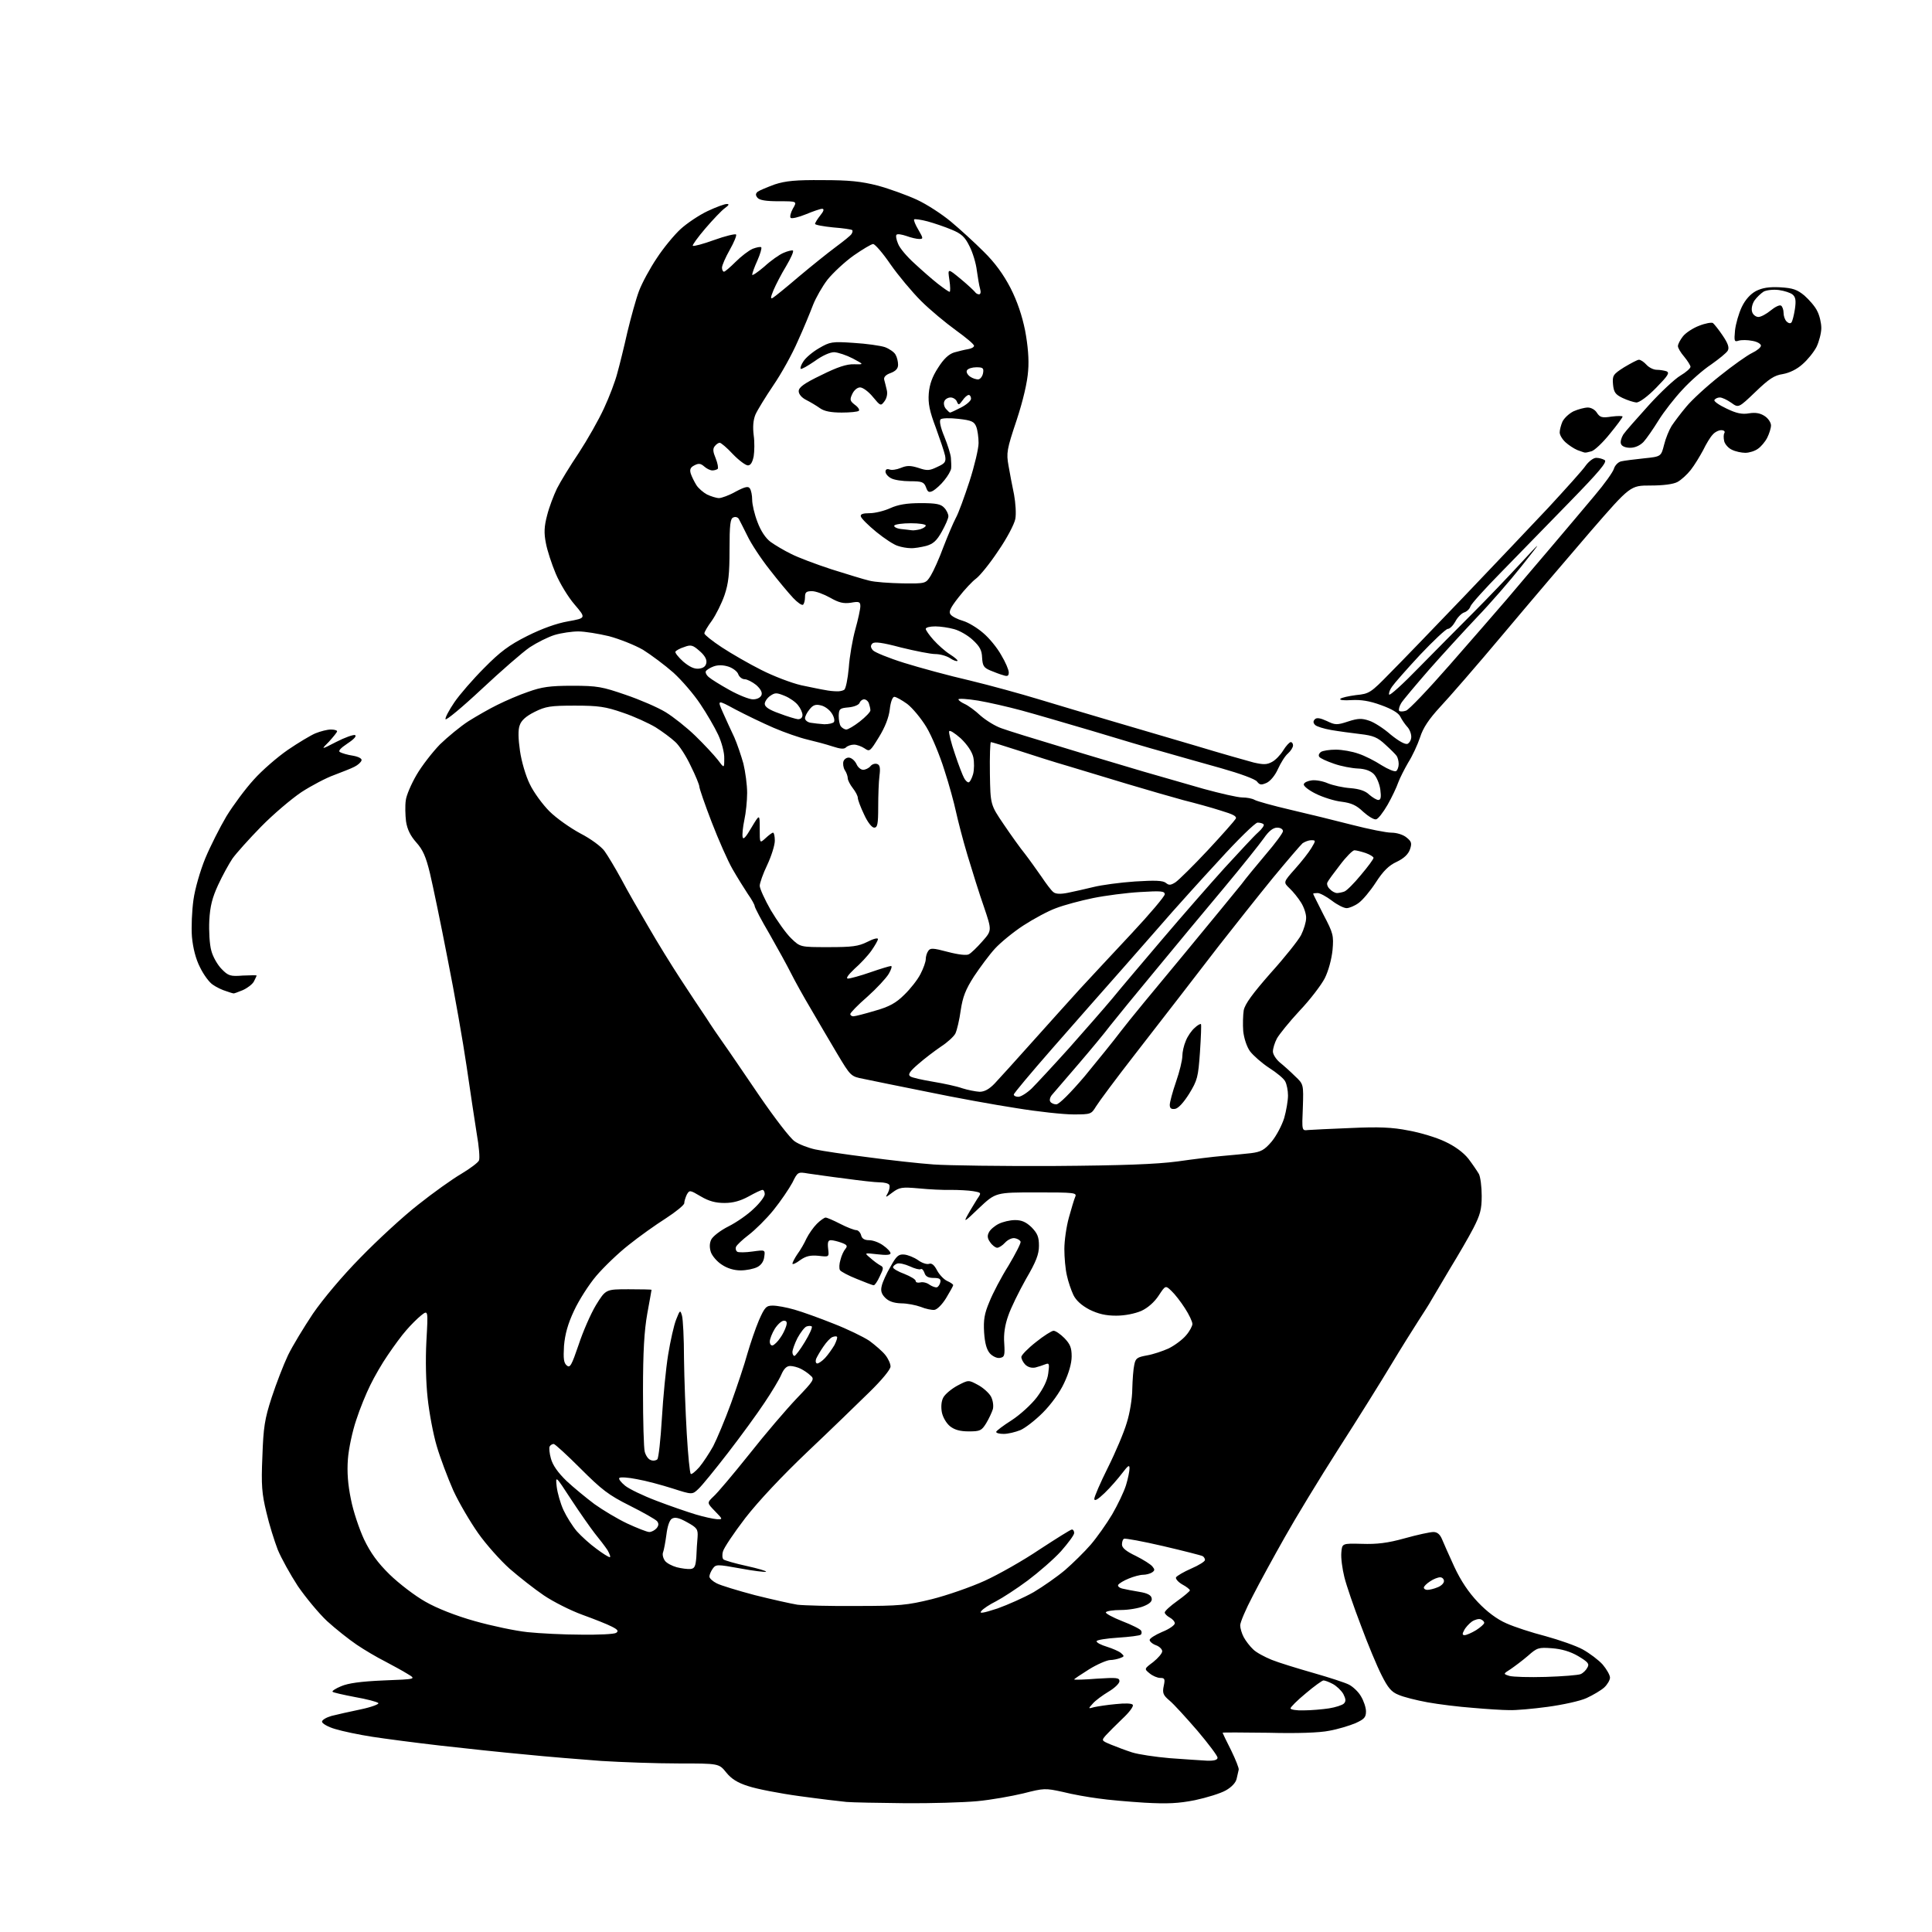 <?xml version="1.0" encoding="UTF-8" standalone="no"?>
<svg 
  version="1.1" 
  xmlns="http://www.w3.org/2000/svg" 
  xmlns:xlink="http://www.w3.org/1999/xlink" 
  xmlns:svg="http://www.w3.org/2000/svg"
  xmlns:rdf="http://www.w3.org/1999/02/22-rdf-syntax-ns#"
  xmlns:cc="http://creativecommons.org/ns#"
  xmlns:dc="http://purl.org/dc/elements/1.1/"
  viewBox="0 0 768 768"
  width="768"
  height="768"
>
<style>svg {background-color: white; }</style>"
<path stroke="none" fill="black" fill-rule="evenodd" d="M359.5,716.8C349.1,716.7 338.7,716.5 336.5,716.3C334.3,716.1 325.9,715.1 317.9,714.0C309.8,712.9 300.6,711.1 297.4,710.0C293.2,708.7 290.7,707.1 288.7,704.6C285.8,701.0 285.8,701.0 269.7,701.0C260.8,701.0 247.0,700.5 239.0,700.0C231.0,699.4 217.3,698.3 208.5,697.4C199.7,696.6 184.6,695.0 175.0,693.9C165.4,692.8 153.2,691.2 148.0,690.4C142.8,689.6 136.1,688.2 133.2,687.3C130.4,686.5 128.0,685.1 128.0,684.4C128.0,683.7 129.7,682.7 131.8,682.1C133.8,681.6 139.0,680.4 143.4,679.5C147.7,678.6 150.8,677.4 150.4,677.0C149.9,676.5 145.7,675.4 141.1,674.6C136.4,673.7 132.4,672.8 132.2,672.5C131.9,672.2 133.4,671.2 135.6,670.3C138.4,669.1 143.3,668.4 152.5,668.0C165.5,667.5 165.5,667.5 162.0,665.4C160.1,664.2 156.0,662.0 153.0,660.4C150.0,658.9 144.9,655.9 141.8,653.8C138.7,651.7 133.4,647.5 130.0,644.4C126.7,641.3 121.5,635.0 118.4,630.5C115.4,625.9 111.8,619.4 110.4,616.0C109.1,612.6 107.0,606.0 105.9,601.2C104.1,593.8 103.8,590.4 104.3,579.0C104.7,567.4 105.2,564.1 108.0,555.5C109.8,550.0 112.7,542.5 114.5,538.7C116.3,535.0 120.8,527.6 124.4,522.2C128.4,516.4 136.0,507.3 143.3,499.9C150.0,493.0 160.3,483.5 166.2,478.9C172.1,474.2 179.8,468.7 183.4,466.6C186.9,464.5 190.1,462.1 190.4,461.3C190.8,460.4 190.4,455.6 189.5,450.6C188.7,445.6 186.9,433.6 185.5,424.0C184.1,414.4 180.7,395.0 177.9,381.0C175.2,367.0 172.0,351.7 170.9,347.1C169.3,340.5 168.1,337.8 165.5,334.9C163.2,332.3 161.9,329.8 161.4,326.5C161.1,324.0 161.0,320.2 161.3,318.2C161.5,316.2 163.5,311.6 165.6,308.0C167.7,304.4 171.9,299.0 174.9,295.9C178.0,292.9 183.1,288.7 186.2,286.7C189.4,284.7 194.6,281.7 197.7,280.2C200.9,278.6 206.4,276.2 210.0,275.0C215.3,273.1 218.5,272.6 227.5,272.6C237.5,272.6 239.4,273.0 248.7,276.2C254.3,278.1 261.5,281.2 264.6,283.1C267.7,285.0 273.0,289.2 276.4,292.5C279.8,295.8 283.8,300.1 285.3,302.0C287.9,305.5 287.9,305.5 287.9,301.5C288.0,299.3 286.9,295.1 285.5,292.1C284.1,289.1 280.9,283.6 278.4,279.9C275.9,276.1 271.1,270.5 267.7,267.4C264.3,264.4 258.8,260.3 255.6,258.3C252.3,256.4 246.2,254.0 242.1,252.9C237.9,251.9 232.4,251.0 229.9,251.0C227.4,251.0 223.2,251.6 220.5,252.4C217.9,253.2 213.5,255.4 210.6,257.3C207.8,259.2 199.2,266.7 191.5,273.9C183.8,281.1 177.3,286.5 177.1,285.9C176.9,285.3 178.5,282.3 180.6,279.2C182.7,276.1 188.1,269.9 192.5,265.5C198.8,259.1 202.4,256.4 209.6,252.8C215.4,249.9 221.2,247.8 225.8,247.0C233.0,245.7 233.0,245.7 228.4,240.3C225.8,237.3 222.5,231.8 220.9,228.0C219.3,224.2 217.5,218.7 217.0,215.9C216.2,211.9 216.3,209.3 217.5,204.8C218.3,201.6 220.1,196.9 221.4,194.2C222.7,191.6 226.6,185.2 230.1,180.0C233.5,174.8 238.0,166.9 240.1,162.3C242.2,157.8 244.6,151.5 245.4,148.3C246.3,145.1 248.1,137.8 249.4,132.0C250.8,126.2 252.8,118.9 254.0,115.7C255.2,112.5 258.4,106.6 261.1,102.6C263.7,98.6 268.0,93.4 270.5,91.1C273.0,88.8 277.9,85.5 281.3,83.9C284.7,82.3 288.2,81.0 289.0,81.1C290.0,81.1 289.7,81.6 288.2,82.7C286.9,83.6 283.4,87.3 280.4,90.8C277.4,94.3 275.1,97.5 275.4,97.7C275.7,98.0 279.5,97.0 283.9,95.4C288.3,93.8 292.2,92.9 292.6,93.2C292.9,93.6 291.8,96.3 290.1,99.3C288.4,102.3 287.0,105.5 287.0,106.4C287.0,107.3 287.4,108.0 287.8,108.0C288.2,108.0 290.3,106.2 292.4,104.1C294.6,101.9 297.6,99.6 299.2,98.9C300.8,98.3 302.3,98.0 302.6,98.3C302.9,98.6 302.2,101.0 301.1,103.5C299.9,106.1 299.0,108.7 299.0,109.2C299.0,109.7 301.1,108.3 303.8,106.0C306.4,103.6 309.8,101.2 311.5,100.5C313.1,99.8 314.8,99.4 315.2,99.6C315.6,99.9 314.4,102.6 312.5,105.8C310.6,108.9 308.4,113.2 307.5,115.3C306.3,118.2 306.2,119.0 307.2,118.4C307.9,118.0 312.6,114.2 317.5,110.0C322.5,105.8 329.1,100.5 332.2,98.2C335.3,95.9 338.2,93.6 338.5,93.0C338.9,92.4 339.0,91.7 338.8,91.5C338.6,91.2 335.1,90.7 331.2,90.4C327.2,90.0 324.0,89.4 324.0,89.0C324.0,88.6 324.9,87.1 326.1,85.6C327.5,83.9 327.7,83.0 326.8,83.0C326.1,83.0 323.2,84.0 320.3,85.2C317.4,86.4 314.7,87.0 314.3,86.6C313.9,86.2 314.3,84.5 315.2,82.9C316.9,80.0 316.9,80.0 309.6,80.0C304.6,80.0 301.9,79.6 301.1,78.6C300.3,77.6 300.3,77.0 301.2,76.2C301.9,75.7 305.0,74.4 308.0,73.3C312.3,71.9 316.4,71.5 327.0,71.6C337.7,71.6 342.3,72.1 349.0,73.8C353.7,75.1 360.6,77.6 364.5,79.4C368.4,81.2 374.4,85.1 378.0,88.1C381.6,91.1 387.4,96.4 391.0,100.0C395.5,104.4 398.9,109.1 401.7,114.5C404.4,119.8 406.3,125.5 407.5,131.4C408.6,137.3 409.1,142.9 408.7,147.4C408.4,151.9 406.7,159.2 404.1,167.1C400.2,178.7 400.0,180.1 400.9,185.1C401.4,188.1 402.4,193.2 403.1,196.6C403.7,199.9 404.0,204.3 403.6,206.3C403.2,208.4 400.2,214.1 396.8,219.0C393.5,224.0 389.5,228.9 388.0,230.0C386.5,231.1 383.4,234.4 381.0,237.5C377.7,241.7 377.0,243.3 377.9,244.3C378.5,245.1 380.7,246.2 382.8,246.8C384.9,247.4 388.5,249.6 390.8,251.6C393.2,253.6 396.4,257.5 398.0,260.4C399.7,263.2 401.0,266.3 401.0,267.3C401.0,268.7 400.5,269.0 398.8,268.4C397.6,268.1 395.3,267.2 393.6,266.5C391.0,265.4 390.6,264.6 390.4,261.4C390.3,258.5 389.5,257.0 386.7,254.4C384.8,252.6 381.5,250.7 379.3,250.1C377.2,249.5 373.8,249.0 371.8,249.0C369.7,249.0 368.0,249.4 368.0,250.0C368.0,250.5 369.4,252.5 371.1,254.4C372.8,256.3 375.7,258.9 377.6,260.1C379.5,261.3 380.9,262.5 380.6,262.7C380.3,263.0 378.9,262.5 377.6,261.6C376.2,260.7 373.6,260.0 371.8,260.0C370.0,260.0 363.9,258.8 358.2,257.4C350.7,255.4 347.6,255.0 346.8,255.8C346.0,256.6 346.0,257.3 347.0,258.5C347.7,259.3 353.3,261.6 359.4,263.5C365.5,265.4 377.2,268.6 385.5,270.5C393.8,272.5 406.1,275.9 413.0,278.0C419.9,280.1 432.7,283.9 441.5,286.5C450.3,289.1 465.6,293.6 475.5,296.5C485.4,299.5 495.7,302.4 498.3,303.1C502.2,304.0 503.6,304.0 505.6,302.9C507.0,302.2 509.0,300.1 510.1,298.3C511.2,296.5 512.6,295.0 513.1,295.0C513.6,295.0 514.0,295.6 514.0,296.3C514.0,297.1 513.1,298.5 512.0,299.5C510.8,300.5 509.1,303.3 508.0,305.7C506.9,308.2 505.0,310.5 503.5,311.2C501.4,312.1 500.8,312.1 499.7,310.7C499.0,309.7 492.9,307.5 485.5,305.4C478.4,303.4 468.0,300.5 462.5,298.9C457.0,297.4 444.2,293.6 434.0,290.5C423.8,287.5 411.2,283.8 406.0,282.4C400.8,281.0 393.0,279.2 388.8,278.5C384.5,277.8 381.0,277.6 381.0,278.0C381.0,278.4 382.1,279.2 383.4,279.8C384.8,280.4 387.7,282.5 389.8,284.5C392.0,286.4 395.7,288.7 398.1,289.5C400.5,290.4 411.5,293.8 422.5,297.1C433.5,300.5 447.9,304.7 454.5,306.7C461.1,308.6 471.9,311.7 478.5,313.6C485.1,315.4 492.0,317.0 493.8,317.0C495.6,317.0 497.8,317.4 498.8,318.0C499.7,318.5 506.1,320.3 513.0,321.9C519.9,323.5 530.9,326.2 537.5,327.9C544.1,329.6 551.1,331.0 553.1,331.0C555.2,331.0 557.8,331.8 559.1,332.9C561.1,334.5 561.3,335.2 560.5,337.6C559.8,339.6 558.1,341.2 555.2,342.6C552.1,344.0 549.8,346.3 546.9,350.8C544.7,354.2 541.6,357.9 540.0,359.0C538.5,360.1 536.3,361.0 535.3,361.0C534.2,361.0 531.6,359.7 529.4,358.0C527.3,356.4 524.7,355.0 523.8,355.0C522.8,355.0 522.0,355.1 522.0,355.3C522.0,355.5 523.9,359.2 526.1,363.6C530.0,371.0 530.2,371.9 529.7,377.7C529.3,381.4 528.1,385.9 526.6,388.9C525.2,391.6 520.7,397.5 516.6,401.8C512.5,406.2 508.5,411.2 507.6,412.8C506.7,414.5 506.0,416.8 506.0,418.0C506.0,419.1 507.2,421.0 508.7,422.3C510.2,423.5 513.0,426.0 514.8,427.8C518.2,431.0 518.2,431.0 517.9,440.3C517.5,449.5 517.5,449.5 520.0,449.2C521.4,449.1 529.0,448.7 537.0,448.4C548.0,447.9 553.5,448.1 559.9,449.4C564.5,450.2 571.1,452.2 574.4,453.8C578.3,455.6 581.7,458.1 583.7,460.6C585.3,462.7 587.2,465.5 587.9,466.7C588.5,467.9 589.0,471.8 589.0,475.4C589.0,480.8 588.4,482.9 585.7,488.2C583.9,491.7 579.7,498.9 576.4,504.3C573.2,509.7 569.8,515.4 569.0,516.8C568.2,518.3 565.8,522.0 563.8,525.1C561.8,528.2 556.9,536.0 553.0,542.5C549.1,549.0 539.7,564.1 532.1,575.9C524.5,587.8 514.9,603.6 510.7,611.1C506.4,618.7 500.7,629.1 498.0,634.4C495.2,639.7 493.0,644.9 493.0,646.1C493.0,647.2 493.6,649.3 494.4,650.8C495.2,652.3 496.9,654.5 498.2,655.7C499.4,656.9 502.8,658.7 505.5,659.8C508.2,660.9 515.7,663.2 522.0,665.0C528.3,666.8 534.8,668.9 536.3,669.7C537.8,670.5 540.0,672.5 541.0,674.3C542.1,676.1 543.0,678.8 543.0,680.3C543.0,682.7 542.3,683.4 538.8,685.0C536.4,686.0 531.8,687.4 528.4,688.0C524.6,688.8 515.5,689.1 504.2,688.8C494.2,688.7 486.0,688.6 486.0,688.8C486.0,688.9 487.5,692.1 489.4,695.8C491.2,699.5 492.6,703.0 492.4,703.5C492.3,704.0 491.9,705.6 491.6,707.0C491.3,708.6 489.6,710.4 487.3,711.7C485.2,712.9 479.7,714.6 475.0,715.6C468.4,716.9 464.1,717.1 455.0,716.6C448.7,716.2 440.4,715.5 436.5,714.9C432.6,714.4 426.3,713.3 422.4,712.3C415.5,710.8 415.0,710.8 406.8,712.9C402.2,714.0 393.9,715.5 388.4,716.0C383.0,716.5 369.9,716.9 359.5,716.8zM479.8,699.9C482.6,700.0 484.0,699.6 484.0,698.7C484.0,698.0 480.4,693.2 476.0,688.0C471.5,682.8 466.6,677.4 464.9,676.0C462.4,673.9 462.0,673.0 462.6,670.2C463.2,667.4 463.0,667.0 461.2,667.0C460.1,667.0 458.2,666.2 457.0,665.2C454.8,663.4 454.8,663.4 458.4,660.7C460.4,659.1 462.0,657.2 462.0,656.4C462.0,655.6 460.9,654.5 459.5,654.0C458.1,653.5 457.0,652.5 457.0,651.9C457.0,651.3 459.2,649.9 462.0,648.7C464.8,647.6 467.0,646.0 467.0,645.3C467.0,644.6 466.1,643.6 465.0,643.0C463.9,642.4 463.0,641.5 463.0,641.0C463.0,640.4 465.2,638.4 468.0,636.4C470.8,634.4 473.0,632.5 473.0,632.2C473.0,631.8 471.6,630.7 469.9,629.8C468.2,628.8 467.2,627.5 467.5,627.0C467.9,626.4 470.6,624.8 473.6,623.5C476.6,622.2 479.0,620.7 479.0,620.1C479.0,619.6 478.6,618.9 478.1,618.6C477.6,618.3 470.5,616.5 462.4,614.6C454.2,612.7 447.2,611.4 446.8,611.7C446.3,611.9 446.0,613.0 446.0,614.0C446.0,615.3 447.7,616.7 451.5,618.5C454.5,620.0 457.5,621.9 458.1,622.7C459.1,623.9 459.1,624.3 457.9,625.1C457.1,625.6 455.5,626.0 454.4,626.0C453.2,626.0 450.6,626.7 448.7,627.5C446.7,628.3 444.9,629.4 444.5,630.0C444.2,630.5 444.9,631.2 446.2,631.5C447.5,631.8 450.5,632.4 453.0,632.8C456.1,633.3 457.6,634.1 457.8,635.3C458.1,636.5 457.1,637.5 454.6,638.5C452.7,639.3 448.6,640.0 445.6,640.0C442.6,640.0 439.9,640.4 439.6,640.9C439.3,641.3 442.2,642.9 446.0,644.4C449.9,645.9 453.3,647.6 453.6,648.2C453.9,648.7 453.9,649.4 453.5,649.8C453.1,650.2 449.0,650.7 444.4,651.0C439.8,651.3 436.0,651.9 435.9,652.4C435.9,653.0 437.7,653.9 440.0,654.6C442.2,655.3 444.8,656.4 445.6,657.1C447.0,658.3 447.0,658.5 445.3,659.1C444.3,659.5 442.4,659.9 441.2,659.9C439.9,660.0 436.1,661.6 432.9,663.6C429.7,665.6 427.0,667.4 427.0,667.6C427.0,667.8 431.1,667.7 436.0,667.3C443.9,666.8 445.0,666.9 445.0,668.3C445.0,669.2 443.0,671.1 440.6,672.5C438.3,673.9 435.4,676.0 434.4,677.2C432.5,679.3 432.5,679.3 435.0,678.6C436.4,678.3 440.2,677.7 443.6,677.4C447.3,677.0 450.0,677.1 450.3,677.7C450.7,678.3 448.8,680.8 446.2,683.2C443.6,685.7 440.7,688.6 439.6,689.8C437.8,691.9 437.8,691.9 441.6,693.5C443.8,694.4 447.5,695.8 450.0,696.6C452.5,697.4 459.2,698.4 465.0,698.9C470.8,699.3 477.4,699.8 479.8,699.9zM518.2,679.9C521.1,679.9 525.7,679.5 528.3,679.1C530.9,678.7 533.6,677.8 534.2,677.2C535.1,676.3 535.0,675.4 534.0,673.4C533.2,672.0 531.3,670.2 529.8,669.4C528.3,668.6 526.7,668.0 526.1,668.0C525.6,668.0 522.4,670.3 519.1,673.1C515.7,675.9 513.0,678.6 513.0,679.1C513.0,679.6 515.4,680.0 518.2,679.9zM600.0,679.8C597.5,679.8 591.0,679.4 585.5,678.9C580.0,678.5 571.9,677.5 567.5,676.7C563.1,675.9 557.9,674.6 555.9,673.7C553.1,672.6 551.7,670.9 549.2,665.9C547.4,662.4 543.7,653.5 541.0,646.2C538.2,638.9 535.2,630.2 534.4,626.9C533.6,623.7 533.0,619.3 533.2,617.2C533.5,613.5 533.5,613.5 541.4,613.7C547.3,613.9 551.6,613.4 558.4,611.5C563.4,610.1 568.5,609.0 569.8,609.0C571.3,609.0 572.4,609.9 573.2,611.8C573.8,613.3 576.0,618.2 578.1,622.8C580.7,628.4 583.8,633.0 587.5,636.9C591.1,640.7 595.1,643.7 598.8,645.3C601.9,646.7 608.9,649.0 614.4,650.4C619.8,651.9 626.5,654.2 629.2,655.7C631.9,657.2 635.5,659.9 637.1,661.7C638.7,663.6 640.0,665.9 640.0,666.9C640.0,667.8 639.0,669.6 637.7,670.8C636.5,671.9 633.3,673.8 630.7,675.0C628.1,676.2 621.1,677.7 615.2,678.5C609.3,679.3 602.5,679.9 600.0,679.8zM614.5,666.6C621.1,666.4 627.3,665.9 628.3,665.5C629.3,665.1 630.5,663.9 631.0,662.9C631.9,661.4 631.3,660.7 627.3,658.3C624.2,656.5 620.8,655.5 616.9,655.2C611.6,654.8 611.0,655.0 607.4,658.2C605.2,660.1 602.1,662.4 600.5,663.5C597.5,665.4 597.5,665.4 600.0,666.2C601.4,666.6 607.9,666.8 614.5,666.6zM231.0,649.8C237.9,649.9 244.1,649.6 244.9,649.1C246.0,648.4 245.6,647.8 243.2,646.6C241.5,645.7 236.2,643.6 231.5,641.9C226.8,640.2 219.9,636.7 216.2,634.2C212.5,631.7 206.4,626.9 202.6,623.6C198.9,620.3 193.2,613.9 190.1,609.5C187.0,605.1 182.5,597.5 180.2,592.5C178.0,587.5 175.0,579.6 173.6,574.8C172.2,570.1 170.6,561.5 170.0,555.8C169.3,549.5 169.1,540.7 169.5,533.1C170.2,520.7 170.2,520.7 167.4,522.9C165.9,524.1 163.2,526.8 161.5,528.8C159.7,530.8 156.5,535.2 154.2,538.6C151.9,541.9 148.8,547.3 147.2,550.6C145.6,553.8 143.0,560.1 141.6,564.5C140.1,568.9 138.6,575.9 138.3,580.0C137.9,585.2 138.3,590.2 139.5,596.0C140.4,600.7 142.8,607.8 144.7,611.9C147.3,617.3 150.1,621.2 154.9,625.9C158.6,629.5 165.0,634.4 169.1,636.7C173.6,639.3 181.2,642.3 188.7,644.4C195.4,646.3 204.9,648.3 209.7,648.8C214.5,649.3 224.1,649.8 231.0,649.8zM582.2,650.0C582.9,650.0 585.0,649.1 586.8,648.0C588.5,646.9 590.0,645.6 590.0,645.1C590.0,644.6 589.4,644.0 588.6,643.7C587.9,643.4 586.3,643.8 585.1,644.6C584.0,645.4 582.5,647.0 582.0,648.1C581.2,649.5 581.3,650.0 582.2,650.0zM396.5,639.4C400.7,637.9 407.2,635.0 410.9,632.9C414.6,630.7 420.2,626.8 423.4,624.1C426.5,621.4 431.1,616.9 433.6,614.0C436.0,611.2 439.9,605.7 442.1,602.0C444.3,598.2 446.8,593.0 447.6,590.4C448.4,587.8 449.0,584.8 449.0,583.7C449.0,582.1 448.4,582.6 446.1,585.6C444.5,587.7 441.4,591.3 439.1,593.5C436.4,596.1 435.0,596.9 435.0,595.8C435.0,595.0 437.4,589.4 440.4,583.4C443.4,577.4 446.8,569.4 447.9,565.6C449.1,561.9 450.1,555.8 450.1,552.1C450.2,548.5 450.5,544.2 450.9,542.5C451.4,539.9 452.1,539.5 455.9,538.8C458.3,538.4 462.2,537.1 464.6,536.0C467.0,534.8 470.1,532.5 471.5,530.8C472.9,529.2 474.0,527.1 474.0,526.3C474.0,525.4 472.7,522.6 471.0,520.0C469.4,517.5 467.0,514.4 465.7,513.2C463.3,510.9 463.3,510.9 460.6,515.0C458.9,517.6 456.3,519.9 453.7,521.1C451.1,522.2 447.2,523.0 443.7,523.0C439.5,523.0 436.6,522.3 433.1,520.6C429.9,518.9 427.8,517.0 426.7,514.8C425.8,512.9 424.6,509.4 424.1,507.0C423.5,504.5 423.1,499.8 423.1,496.5C423.1,493.2 423.9,487.6 424.9,484.0C425.9,480.4 427.0,476.7 427.4,475.8C428.2,474.1 427.1,474.0 412.0,474.0C395.8,474.0 395.8,474.0 389.2,480.2C383.4,485.8 382.9,486.1 384.7,482.9C385.8,480.9 387.5,478.2 388.4,476.7C390.2,474.1 390.2,474.1 386.8,473.5C385.0,473.2 381.0,473.0 378.0,473.0C375.0,473.1 369.2,472.8 365.2,472.4C358.5,471.8 357.5,472.0 354.8,474.0C351.9,476.2 351.8,476.2 353.0,474.1C353.6,472.9 353.8,471.5 353.5,471.0C353.2,470.4 351.4,470.0 349.7,470.0C347.9,470.0 341.8,469.3 336.0,468.5C330.2,467.8 323.6,466.8 321.3,466.5C317.2,465.8 317.1,465.8 315.0,470.1C313.7,472.5 310.4,477.4 307.5,481.0C304.6,484.6 300.1,489.0 297.6,490.9C295.1,492.8 292.9,494.9 292.6,495.6C292.3,496.3 292.5,497.2 293.1,497.6C293.6,497.9 296.4,497.9 299.1,497.5C304.2,496.8 304.2,496.8 303.8,499.6C303.6,501.4 302.6,502.9 301.0,503.7C299.6,504.4 296.7,505.0 294.4,505.0C291.8,505.0 289.1,504.2 286.9,502.7C285.0,501.5 283.1,499.2 282.6,497.8C282.0,496.0 282.0,494.3 282.7,492.8C283.3,491.5 286.4,489.1 289.6,487.5C292.8,485.9 297.4,482.7 299.7,480.4C302.1,478.2 304.0,475.6 304.0,474.7C304.0,473.8 303.6,473.0 303.1,473.0C302.6,473.0 300.1,474.2 297.6,475.6C294.3,477.4 291.4,478.2 288.0,478.2C284.5,478.2 281.8,477.5 278.6,475.6C274.2,473.0 274.1,473.0 273.0,474.9C272.5,476.0 272.0,477.5 272.0,478.3C272.0,479.0 268.7,481.7 264.7,484.3C260.6,486.9 254.0,491.6 249.9,494.9C245.8,498.1 240.1,503.6 237.1,507.1C234.1,510.6 230.1,516.9 228.2,521.0C225.7,526.3 224.6,530.4 224.2,535.0C223.9,540.1 224.1,541.8 225.3,542.8C226.6,543.9 227.2,542.8 230.0,534.6C231.7,529.4 234.8,522.3 236.9,518.8C240.8,512.5 240.8,512.5 249.9,512.5C254.9,512.5 259.0,512.6 259.0,512.7C259.0,512.9 258.2,517.2 257.3,522.2C256.1,529.0 255.6,537.2 255.6,553.0C255.6,564.8 255.9,575.7 256.3,577.1C256.7,578.6 257.7,580.1 258.7,580.4C259.6,580.8 260.8,580.6 261.3,580.1C261.8,579.6 262.6,572.3 263.1,563.9C263.6,555.4 264.7,544.0 265.6,538.5C266.5,533.0 267.9,526.7 268.8,524.5C270.3,520.7 270.4,520.6 271.1,523.0C271.5,524.4 271.9,532.0 271.9,540.0C272.0,548.0 272.5,561.4 273.0,569.9C273.5,578.4 274.2,585.6 274.6,585.9C274.9,586.2 276.4,585.0 278.0,583.2C279.5,581.4 282.0,577.6 283.5,574.9C284.9,572.2 288.2,564.4 290.6,557.8C293.0,551.1 296.0,542.2 297.1,538.1C298.3,534.0 300.3,528.1 301.7,524.8C304.0,519.6 304.6,519.0 307.2,519.0C308.9,519.0 312.7,519.7 315.8,520.6C319.0,521.5 325.9,524.0 331.4,526.2C336.8,528.3 343.2,531.4 345.6,533.0C347.9,534.7 350.8,537.2 351.9,538.6C353.1,540.1 354.0,542.1 354.0,543.2C354.0,544.4 350.5,548.6 345.7,553.3C341.1,557.8 330.1,568.5 321.1,577.0C310.9,586.7 301.6,596.6 296.3,603.4C291.7,609.4 287.7,615.4 287.4,616.7C287.0,618.0 287.1,619.5 287.6,619.9C288.1,620.3 292.2,621.5 296.8,622.5C301.3,623.5 304.8,624.5 304.5,624.8C304.3,625.0 299.7,624.5 294.4,623.5C285.0,621.8 284.6,621.8 283.3,623.6C282.6,624.6 282.0,626.0 282.0,626.7C282.0,627.4 283.3,628.6 284.9,629.4C286.4,630.2 293.3,632.3 300.1,634.1C306.9,635.8 314.5,637.5 317.0,637.9C319.5,638.2 330.1,638.5 340.5,638.4C357.7,638.4 360.6,638.1 370.4,635.7C376.4,634.2 385.9,630.9 391.4,628.4C396.9,625.9 406.8,620.3 413.3,615.9C419.9,611.6 425.6,608.0 426.1,608.0C426.6,608.0 427.0,608.6 427.0,609.4C427.0,610.2 424.6,613.4 421.8,616.6C418.9,619.8 412.9,625.0 408.5,628.3C404.2,631.5 398.5,635.2 396.0,636.5C393.4,637.8 390.8,639.5 390.1,640.4C389.1,641.5 390.7,641.3 396.5,639.4zM567.4,632.0C568.2,632.0 570.0,631.6 571.4,631.0C572.8,630.5 574.0,629.4 574.0,628.5C574.0,627.7 573.3,627.0 572.5,627.0C571.6,627.0 569.8,627.7 568.5,628.6C567.1,629.5 566.0,630.6 566.0,631.1C566.0,631.6 566.6,632.0 567.4,632.0zM274.5,623.7C276.1,623.5 276.5,622.7 276.8,619.0C276.9,616.5 277.1,612.9 277.3,611.0C277.5,607.9 277.1,607.3 273.1,605.1C269.9,603.3 268.3,603.0 267.1,603.7C266.1,604.3 265.3,606.8 264.9,610.1C264.5,613.1 263.9,616.2 263.6,617.0C263.2,617.9 263.6,619.4 264.3,620.4C265.0,621.4 267.2,622.5 269.0,623.0C270.9,623.5 273.4,623.8 274.5,623.7zM242.4,619.0C242.8,619.0 242.4,617.8 241.5,616.2C240.5,614.7 238.2,611.7 236.4,609.5C234.7,607.3 230.4,601.2 227.0,596.0C220.8,586.5 220.8,586.5 221.3,591.0C221.6,593.5 222.8,597.7 224.0,600.3C225.2,602.9 227.6,606.7 229.3,608.7C231.1,610.7 234.5,613.8 237.0,615.6C239.5,617.5 241.9,619.0 242.4,619.0zM258.1,609.0C259.0,609.0 260.3,608.3 261.0,607.5C261.9,606.4 261.9,605.6 261.2,604.7C260.6,604.0 255.7,601.2 250.3,598.5C241.9,594.3 239.2,592.2 230.8,583.8C225.4,578.4 220.6,574.0 220.1,574.0C219.6,574.0 218.8,574.4 218.5,575.0C218.2,575.5 218.4,577.7 219.0,579.8C219.7,582.4 221.7,585.3 225.2,588.7C228.1,591.4 233.1,595.5 236.3,597.9C239.5,600.2 245.3,603.7 249.3,605.6C253.2,607.4 257.2,609.0 258.1,609.0zM284.9,603.9C287.4,604.0 287.4,604.0 284.2,600.7C281.0,597.4 281.0,597.4 283.6,594.9C285.1,593.6 291.5,586.0 297.9,578.0C304.2,570.0 312.7,560.1 316.7,555.9C323.5,548.8 323.9,548.2 322.2,546.8C321.3,545.9 319.5,544.7 318.3,544.1C317.1,543.5 315.2,543.0 314.1,543.0C312.7,543.0 311.6,544.1 310.6,546.4C309.8,548.3 306.8,553.3 303.9,557.6C301.0,562.0 294.5,570.9 289.4,577.5C284.3,584.1 279.1,590.5 277.7,591.8C275.2,594.2 275.2,594.2 267.4,591.7C263.0,590.3 256.7,588.6 253.2,588.0C249.8,587.3 246.6,587.1 246.2,587.5C245.8,587.9 246.8,589.2 248.5,590.6C250.1,591.9 255.7,594.6 261.0,596.6C266.2,598.6 273.2,601.0 276.5,602.0C279.8,603.0 283.6,603.8 284.9,603.9zM399.0,570.0C397.4,570.0 396.0,569.7 396.0,569.2C396.0,568.8 398.8,566.7 402.1,564.6C405.5,562.4 410.0,558.3 412.2,555.4C414.8,551.9 416.4,548.6 416.7,545.9C417.2,542.2 417.1,541.7 415.6,542.3C414.6,542.7 412.8,543.3 411.6,543.6C410.1,543.9 408.7,543.5 407.6,542.5C406.7,541.6 406.0,540.2 406.0,539.4C406.0,538.7 408.6,536.0 411.8,533.5C414.9,531.0 418.1,529.0 418.8,529.0C419.6,529.0 421.5,530.3 423.1,531.9C425.4,534.3 426.0,535.7 426.0,539.2C426.0,541.9 424.9,545.8 423.0,549.8C421.3,553.5 417.8,558.3 414.5,561.6C411.5,564.6 407.5,567.7 405.6,568.5C403.6,569.3 400.7,570.0 399.0,570.0zM385.1,569.0C381.7,569.0 379.5,568.4 377.7,567.0C376.2,565.8 374.8,563.4 374.4,561.4C374.0,559.2 374.2,556.9 375.0,555.5C375.7,554.2 378.2,552.1 380.6,550.8C385.0,548.5 385.0,548.5 388.7,550.5C390.8,551.6 393.1,553.7 393.9,555.1C394.7,556.6 395.0,558.7 394.7,560.1C394.3,561.4 393.1,564.0 392.0,565.8C390.2,568.7 389.6,569.0 385.1,569.0zM324.9,542.0C325.4,542.0 326.9,541.0 328.0,539.8C329.2,538.5 330.8,536.2 331.7,534.7C332.5,533.1 333.0,531.6 332.7,531.4C332.5,531.1 331.7,531.2 330.9,531.5C330.1,531.8 328.5,533.5 327.3,535.3C326.1,537.0 324.8,539.3 324.4,540.2C324.1,541.2 324.3,542.0 324.9,542.0zM397.4,539.8C396.3,540.0 394.5,539.1 393.5,538.0C392.2,536.5 391.5,534.0 391.2,529.7C390.9,524.7 391.3,522.2 393.3,517.5C394.6,514.2 398.0,507.7 400.9,503.1C403.7,498.4 405.9,494.1 405.7,493.6C405.5,493.0 404.5,492.4 403.4,492.2C402.3,492.0 400.6,492.8 399.5,494.0C398.5,495.1 397.1,496.0 396.4,496.0C395.7,496.0 394.4,495.0 393.6,493.8C392.5,492.3 392.4,491.2 393.1,489.9C393.6,488.8 395.4,487.3 397.0,486.5C398.6,485.7 401.5,485.0 403.5,485.0C406.2,485.0 407.9,485.8 410.1,487.9C412.4,490.3 413.0,491.7 413.0,495.2C413.0,498.6 411.9,501.5 407.8,508.5C405.0,513.5 401.8,520.0 400.8,523.0C399.5,526.6 398.9,530.3 399.2,534.0C399.5,538.9 399.3,539.5 397.4,539.8zM315.8,539.0C316.2,539.0 318.1,536.5 319.9,533.5C321.8,530.4 323.0,527.7 322.7,527.3C322.4,527.0 321.4,527.0 320.6,527.3C319.8,527.6 318.2,529.7 317.0,531.9C315.9,534.1 315.0,536.6 315.0,537.5C315.0,538.3 315.4,539.0 315.8,539.0zM307.2,534.8C307.8,534.6 309.2,533.3 310.1,531.9C311.1,530.6 312.1,528.5 312.5,527.2C313.0,525.6 312.7,525.0 311.6,525.0C310.7,525.0 309.1,526.5 308.0,528.2C306.9,530.0 306.0,532.3 306.0,533.3C306.0,534.3 306.5,535.0 307.2,534.8zM371.4,520.7C370.4,520.8 367.9,520.3 366.0,519.5C364.1,518.8 360.6,518.1 358.2,518.1C355.3,518.0 353.3,517.3 351.9,515.9C350.4,514.4 350.0,513.1 350.5,511.2C350.8,509.7 352.4,506.2 354.0,503.5C356.3,499.3 357.2,498.5 359.4,498.7C360.8,498.8 363.3,499.8 364.9,500.9C366.5,502.1 368.5,502.7 369.3,502.4C370.4,502.0 371.4,502.9 372.5,505.0C373.4,506.7 375.2,508.6 376.5,509.2C377.9,509.8 379.0,510.6 378.9,510.9C378.9,511.2 377.6,513.5 376.1,516.0C374.5,518.6 372.5,520.6 371.4,520.7zM372.5,511.7C373.0,511.5 373.6,510.6 373.8,509.7C374.1,508.4 373.4,508.0 371.1,508.0C369.0,508.0 367.9,507.4 367.5,506.0C367.1,504.9 366.5,504.2 366.0,504.5C365.5,504.8 363.6,504.3 361.7,503.4C359.7,502.5 357.5,502.0 356.6,502.3C355.7,502.7 355.0,503.3 355.0,503.8C355.0,504.3 357.0,505.5 359.5,506.4C362.0,507.4 364.0,508.6 364.0,509.2C364.0,509.8 364.8,510.0 365.8,509.8C366.8,509.5 368.5,509.9 369.5,510.7C370.6,511.4 371.9,511.9 372.5,511.7zM347.3,510.9C346.8,510.9 343.8,509.7 340.6,508.4C337.3,507.1 334.3,505.5 333.9,504.9C333.5,504.2 333.6,502.4 334.1,500.8C334.5,499.1 335.4,497.2 336.1,496.4C337.0,495.3 336.7,494.8 334.5,494.0C333.1,493.5 331.2,493.0 330.3,493.0C329.2,493.0 328.9,493.8 329.2,496.4C329.6,499.7 329.6,499.7 325.4,499.2C322.1,498.9 320.4,499.3 318.1,500.9C316.4,502.2 315.0,502.8 315.0,502.3C315.0,501.9 315.9,500.1 317.0,498.5C318.2,496.9 319.8,494.1 320.6,492.3C321.5,490.5 323.3,487.9 324.7,486.5C326.1,485.1 327.7,484.0 328.2,484.0C328.7,484.0 331.3,485.1 334.0,486.5C336.7,487.9 339.6,489.0 340.4,489.0C341.1,489.0 342.0,489.9 342.3,491.0C342.6,492.4 343.7,493.0 345.5,493.0C347.0,493.0 349.5,493.9 351.1,495.1C352.7,496.2 354.0,497.6 354.0,498.2C354.0,498.9 352.2,499.0 348.8,498.6C343.5,498.0 343.5,498.0 345.9,500.0C347.2,501.2 349.0,502.5 349.9,503.0C351.3,503.7 351.3,504.2 349.7,507.4C348.8,509.4 347.7,511.0 347.3,510.9zM419.0,463.5C446.4,463.3 459.6,462.8 468.0,461.7C474.3,460.8 482.4,459.8 486.0,459.5C489.6,459.2 494.6,458.7 497.3,458.4C501.2,457.9 502.6,457.2 505.5,453.8C507.4,451.5 509.6,447.3 510.5,444.4C511.3,441.6 512.0,437.5 512.0,435.5C512.0,433.5 511.5,431.0 510.9,429.9C510.4,428.8 507.5,426.4 504.5,424.5C501.6,422.6 498.2,419.6 496.9,417.9C495.6,416.1 494.5,412.7 494.2,409.9C494.0,407.3 494.1,403.5 494.4,401.6C494.9,399.1 497.9,395.0 505.1,386.8C510.7,380.6 516.1,373.8 517.2,371.7C518.3,369.5 519.2,366.5 519.2,365.0C519.3,363.5 518.4,360.7 517.2,358.8C516.1,357.0 514.0,354.4 512.6,353.1C510.1,350.7 510.1,350.7 514.8,345.4C517.4,342.5 520.3,338.8 521.3,337.1C523.1,334.1 523.1,334.0 521.2,334.0C520.2,334.0 518.7,334.6 517.8,335.2C517.0,335.9 511.6,342.2 505.9,349.1C500.2,356.1 490.6,368.2 484.5,376.0C478.4,383.9 471.5,392.9 469.0,396.1C466.5,399.3 458.5,409.7 451.1,419.2C443.7,428.7 436.8,438.0 435.7,439.8C433.8,442.9 433.7,443.0 426.7,443.0C422.7,443.0 412.5,441.9 404.0,440.5C395.5,439.2 379.5,436.3 368.5,434.0C357.5,431.8 346.2,429.5 343.4,428.9C338.2,427.9 338.2,427.9 332.7,418.7C329.7,413.6 325.0,405.7 322.3,401.0C319.5,396.3 316.0,390.0 314.5,387.0C313.0,384.0 309.1,376.9 305.9,371.3C302.6,365.7 300.0,360.7 300.0,360.2C300.0,359.7 298.8,357.5 297.3,355.4C295.9,353.3 293.1,348.8 291.2,345.5C289.3,342.2 285.6,333.8 282.9,326.8C280.2,319.8 278.0,313.4 278.0,312.7C278.0,312.0 276.5,308.3 274.6,304.5C272.8,300.6 270.0,296.3 268.4,294.9C266.8,293.4 263.3,290.8 260.6,289.1C257.9,287.5 252.1,284.8 247.6,283.3C240.7,280.9 237.9,280.5 228.5,280.5C218.8,280.5 216.9,280.8 212.5,283.0C209.1,284.7 207.2,286.4 206.6,288.3C205.9,290.0 206.0,293.7 206.7,298.5C207.3,302.7 209.0,308.5 210.6,311.7C212.1,314.9 215.7,319.8 218.4,322.5C221.2,325.3 226.8,329.2 230.7,331.3C234.8,333.4 239.0,336.5 240.3,338.3C241.6,340.1 244.6,345.1 247.0,349.5C249.3,353.9 254.2,362.4 257.8,368.5C261.3,374.6 267.0,383.8 270.4,389.0C273.8,394.2 278.4,401.2 280.6,404.4C282.7,407.7 285.9,412.4 287.7,414.9C289.5,417.4 295.8,426.7 301.8,435.5C307.9,444.4 314.1,452.5 315.9,453.7C317.6,454.9 321.3,456.3 324.0,456.9C326.7,457.5 336.1,458.9 344.9,460.0C353.7,461.2 365.5,462.5 371.2,462.9C376.9,463.3 398.4,463.6 419.0,463.5zM467.1,440.8C465.6,441.0 465.0,440.6 465.0,439.2C465.0,438.2 466.1,434.0 467.5,430.0C468.9,426.0 470.0,421.4 470.0,419.8C470.0,418.2 470.6,415.5 471.4,413.7C472.1,411.9 473.7,409.6 474.9,408.6C476.0,407.5 477.2,406.9 477.4,407.1C477.6,407.3 477.4,412.3 477.0,418.3C476.3,428.2 476.0,429.4 472.7,434.8C470.5,438.3 468.4,440.6 467.1,440.8zM419.9,439.0C421.0,439.0 425.5,434.5 431.2,427.8C436.3,421.6 442.8,413.6 445.5,410.0C448.2,406.4 459.5,392.7 470.5,379.5C481.5,366.2 491.8,353.6 493.5,351.5C495.1,349.3 499.5,344.0 503.2,339.6C506.9,335.3 510.0,331.1 510.0,330.4C510.0,329.6 509.0,329.0 507.7,329.0C506.1,329.0 504.4,330.3 502.4,333.2C500.7,335.6 493.6,344.5 486.5,353.0C479.4,361.5 467.2,376.1 459.5,385.5C451.7,394.9 443.6,404.8 441.4,407.6C439.3,410.4 433.5,417.4 428.6,423.1C423.7,428.8 419.0,434.3 418.2,435.2C417.4,436.1 417.1,437.4 417.5,437.9C417.8,438.5 418.9,439.0 419.9,439.0zM404.8,436.0C405.8,436.0 408.2,434.5 410.1,432.7C411.9,430.9 418.7,423.6 425.0,416.6C431.3,409.5 439.0,400.7 442.1,397.0C445.1,393.3 454.1,382.7 462.0,373.4C469.9,364.1 481.1,351.3 486.8,345.0C492.6,338.7 498.5,332.3 500.1,330.9C501.7,329.5 502.7,328.0 502.3,327.7C502.0,327.3 500.9,327.0 499.9,327.0C499.0,327.0 492.0,333.8 484.4,342.2C476.7,350.5 468.5,359.7 466.0,362.5C463.5,365.4 455.2,374.8 447.5,383.6C439.8,392.3 426.6,407.3 418.2,416.9C409.9,426.4 403.0,434.6 403.0,435.1C403.0,435.6 403.8,436.0 404.8,436.0zM389.4,434.0C391.3,434.0 393.2,433.0 395.4,430.7C397.1,428.9 403.9,421.4 410.5,414.0C417.1,406.6 425.6,397.2 429.4,393.0C433.2,388.9 442.3,379.1 449.7,371.2C457.0,363.4 463.0,356.3 463.0,355.5C463.0,354.2 461.5,354.1 453.2,354.6C447.9,354.9 439.4,356.0 434.5,357.0C429.6,358.0 422.9,359.8 419.8,361.0C416.7,362.1 410.8,365.3 406.8,367.9C402.8,370.5 397.7,374.7 395.5,377.1C393.3,379.5 389.6,384.5 387.2,388.1C383.8,393.4 382.7,396.3 381.9,401.6C381.4,405.4 380.4,409.5 379.8,410.8C379.2,412.0 376.6,414.4 374.1,416.0C371.6,417.7 367.5,420.8 365.0,423.0C361.5,426.0 360.8,427.2 361.9,427.9C362.6,428.4 366.7,429.3 370.9,430.0C375.1,430.7 380.3,431.8 382.5,432.6C384.7,433.3 387.8,433.9 389.4,434.0zM339.2,404.0C339.9,404.0 343.8,403.0 347.8,401.8C353.5,400.2 356.2,398.7 359.5,395.4C361.9,393.1 364.8,389.4 365.9,387.2C367.1,384.9 368.0,382.3 368.0,381.3C368.0,380.3 368.4,378.8 369.0,378.0C369.8,376.8 370.8,376.8 376.8,378.4C381.0,379.5 384.4,379.9 385.2,379.3C386.0,378.9 388.4,376.6 390.5,374.2C394.3,369.9 394.3,369.9 391.2,360.7C389.4,355.6 386.5,346.3 384.6,340.0C382.7,333.7 380.7,325.8 380.0,322.6C379.3,319.3 377.3,311.9 375.4,306.1C373.6,300.3 370.4,292.6 368.3,289.1C366.2,285.6 362.7,281.4 360.6,279.8C358.5,278.3 356.2,277.0 355.5,277.0C354.8,277.0 354.0,279.1 353.7,282.0C353.3,285.3 351.8,289.1 349.4,293.0C345.9,298.7 345.7,298.9 343.7,297.5C342.5,296.7 340.6,296.0 339.5,296.0C338.3,296.0 336.9,296.5 336.3,297.1C335.5,297.9 334.0,297.7 330.9,296.7C328.5,295.9 324.0,294.7 321.0,294.0C318.0,293.3 311.9,291.2 307.5,289.3C303.1,287.4 296.3,284.1 292.3,282.0C285.1,278.1 285.1,278.1 287.4,283.3C288.7,286.2 290.7,290.6 291.9,293.1C293.0,295.6 294.6,300.3 295.5,303.5C296.3,306.8 297.0,312.0 297.0,315.2C297.0,318.3 296.5,323.2 295.9,325.9C295.3,328.7 295.0,331.8 295.2,332.7C295.4,334.0 296.5,332.8 298.7,329.0C302.0,323.5 302.0,323.5 302.0,329.4C302.0,335.3 302.0,335.3 304.3,333.2C305.6,332.0 306.9,331.0 307.3,331.0C307.7,331.0 308.0,332.5 308.0,334.2C308.0,336.0 306.6,340.4 305.0,343.8C303.3,347.3 302.0,351.1 302.0,352.1C302.0,353.2 304.0,357.6 306.4,361.8C308.9,366.0 312.5,371.1 314.5,373.0C318.1,376.5 318.1,376.5 329.3,376.5C338.7,376.5 341.2,376.2 344.8,374.4C347.1,373.2 349.0,372.7 349.0,373.3C349.0,373.8 347.8,375.9 346.4,377.9C345.0,379.9 341.9,383.2 339.6,385.2C337.1,387.6 336.1,389.0 337.1,389.0C337.9,389.0 342.0,387.9 346.0,386.5C350.0,385.1 353.7,384.0 354.2,384.0C354.7,384.0 354.3,385.4 353.3,387.1C352.3,388.8 348.5,392.9 344.8,396.2C341.0,399.5 338.0,402.6 338.0,403.1C338.0,403.6 338.6,404.0 339.2,404.0zM92.8,394.9C92.6,394.9 91.3,394.5 89.9,394.0C88.5,393.6 86.1,392.5 84.7,391.5C83.2,390.6 80.9,387.4 79.5,384.5C77.8,381.2 76.7,376.8 76.3,372.4C76.0,368.6 76.3,362.0 76.9,357.7C77.5,353.3 79.6,346.1 81.6,341.2C83.6,336.4 87.4,328.9 90.0,324.5C92.7,320.1 97.6,313.5 100.9,309.9C104.1,306.3 110.2,301.0 114.4,298.1C118.5,295.3 123.5,292.3 125.4,291.5C127.4,290.7 130.1,290.0 131.5,290.0C132.9,290.0 134.0,290.3 134.0,290.7C134.0,291.1 132.5,292.9 130.8,294.8C127.5,298.1 127.5,298.1 133.7,294.9C137.0,293.2 140.4,292.0 141.1,292.2C141.9,292.5 140.8,293.8 138.2,295.5C135.2,297.5 134.3,298.6 135.2,299.0C135.9,299.4 138.2,300.1 140.3,300.4C142.6,300.8 144.0,301.6 143.7,302.3C143.5,303.0 142.3,304.1 140.9,304.8C139.6,305.5 135.9,306.9 132.8,308.1C129.7,309.2 123.8,312.3 119.8,314.9C115.8,317.6 108.6,323.7 103.8,328.6C99.0,333.5 93.9,339.2 92.4,341.3C91.0,343.4 88.4,348.1 86.7,351.8C84.4,356.8 83.5,360.2 83.2,365.9C83.0,370.1 83.3,375.5 84.0,377.9C84.6,380.3 86.5,383.6 88.1,385.2C90.7,387.9 91.6,388.2 96.5,387.8C99.5,387.7 102.0,387.6 102.0,387.8C102.0,388.0 101.5,389.0 100.9,390.2C100.3,391.3 98.3,392.8 96.5,393.6C94.6,394.4 92.9,395.0 92.8,394.9zM424.5,354.9C426.9,354.4 431.5,353.4 434.7,352.6C437.9,351.8 445.3,350.8 451.2,350.4C459.2,349.9 462.3,350.0 463.5,351.0C464.7,352.0 465.4,351.9 467.3,350.7C468.6,349.8 474.4,344.1 480.1,338.0C485.8,331.9 490.8,326.2 491.2,325.5C491.8,324.5 490.2,323.7 485.2,322.2C481.5,321.0 474.9,319.2 470.5,318.1C466.1,316.9 456.0,314.0 448.0,311.6C440.0,309.2 429.4,306.0 424.5,304.5C419.6,303.1 410.8,300.3 405.0,298.4C399.2,296.5 394.2,295.0 393.9,295.0C393.6,295.0 393.4,300.6 393.5,307.5C393.7,319.9 393.7,319.9 399.0,327.7C401.9,332.0 405.7,337.3 407.5,339.5C409.2,341.7 412.1,345.8 414.0,348.5C415.8,351.2 417.9,354.0 418.7,354.6C419.6,355.4 421.5,355.5 424.5,354.9zM531.5,355.0C532.2,355.0 533.6,354.7 534.4,354.4C535.3,354.1 538.3,351.1 541.0,347.8C543.8,344.5 546.0,341.5 546.0,341.0C546.0,340.6 544.6,339.7 542.9,339.1C541.1,338.5 539.1,338.0 538.4,338.0C537.7,338.0 535.1,340.6 532.7,343.8C530.3,346.9 528.0,350.0 527.7,350.7C527.3,351.3 527.7,352.6 528.6,353.4C529.4,354.3 530.7,355.0 531.5,355.0zM347.5,329.0C346.6,329.0 344.9,326.9 343.5,323.8C342.1,320.9 341.0,317.9 341.0,317.2C341.0,316.4 340.1,314.7 339.0,313.3C337.9,311.9 337.0,310.1 337.0,309.4C337.0,308.6 336.5,307.1 335.8,306.1C335.2,305.1 335.0,303.5 335.3,302.6C335.7,301.6 336.8,301.0 337.7,301.2C338.7,301.4 339.9,302.5 340.5,303.8C341.0,305.0 342.2,306.0 343.1,306.0C344.0,306.0 345.3,305.4 346.0,304.6C346.6,303.8 347.8,303.4 348.7,303.7C349.8,304.1 350.0,305.3 349.6,308.4C349.3,310.7 349.1,316.2 349.1,320.8C349.1,327.6 348.8,329.0 347.5,329.0zM547.0,325.7C546.2,325.9 543.9,324.5 541.9,322.7C539.2,320.1 537.2,319.2 533.3,318.7C530.5,318.4 525.8,316.9 523.0,315.5C520.2,314.1 518.0,312.4 518.3,311.7C518.5,311.0 519.9,310.4 521.5,310.2C523.0,310.0 525.9,310.5 527.9,311.4C529.9,312.2 533.9,313.1 536.8,313.3C540.4,313.6 542.8,314.4 544.3,315.9C545.6,317.0 547.2,318.0 547.9,318.0C548.9,318.0 549.1,316.9 548.7,313.9C548.4,311.6 547.2,308.8 546.1,307.7C544.8,306.4 542.6,305.6 539.8,305.5C537.4,305.4 533.1,304.6 530.3,303.6C527.4,302.6 524.7,301.4 524.4,300.8C524.0,300.2 524.4,299.4 525.1,298.9C525.9,298.4 528.5,298.0 531.0,298.0C533.5,298.0 537.5,298.7 540.0,299.6C542.5,300.4 546.6,302.5 549.2,304.2C551.8,305.8 554.4,306.9 555.0,306.5C555.5,306.2 556.0,304.9 556.0,303.7C556.0,302.5 555.6,301.1 555.2,300.5C554.8,299.9 552.8,297.9 550.7,296.0C547.6,293.1 545.9,292.4 540.7,291.8C537.3,291.4 532.1,290.7 529.2,290.2C526.3,289.7 523.4,288.8 522.8,288.2C522.0,287.4 521.9,286.7 522.7,285.9C523.4,285.2 524.8,285.4 527.4,286.6C530.7,288.2 531.4,288.3 535.9,286.8C539.9,285.5 541.4,285.5 544.3,286.5C546.2,287.1 550.1,289.6 552.8,292.0C556.0,294.6 558.5,296.0 559.5,295.7C560.3,295.3 561.0,294.1 561.0,292.9C561.0,291.6 560.3,289.8 559.3,288.8C558.4,287.8 557.2,286.0 556.6,284.8C555.9,283.4 553.2,281.8 549.0,280.3C544.4,278.6 541.0,278.1 537.2,278.3C534.3,278.5 532.3,278.3 532.8,277.8C533.3,277.3 536.1,276.7 539.1,276.3C544.3,275.8 544.9,275.4 552.5,267.6C556.9,263.2 570.0,249.6 581.6,237.5C593.2,225.4 608.4,209.3 615.5,201.8C622.5,194.2 629.3,186.7 630.4,185.0C631.6,183.4 633.4,182.0 634.5,182.0C635.6,182.0 637.1,182.4 637.9,182.9C639.0,183.6 635.6,187.6 623.9,199.6C615.4,208.3 603.2,220.8 596.8,227.4C590.3,234.0 584.8,240.1 584.5,241.1C584.2,242.1 583.0,243.2 581.9,243.5C580.9,243.9 579.3,245.5 578.5,247.1C577.6,248.7 576.3,250.0 575.5,250.0C574.8,250.0 569.8,254.7 564.5,260.3C559.2,266.0 554.2,271.7 553.4,272.9C552.5,274.1 552.0,275.5 552.2,276.1C552.4,276.7 557.7,271.9 564.0,265.4C570.3,259.0 580.0,249.2 585.6,243.6C591.1,238.1 599.6,229.2 604.4,224.0C613.2,214.5 613.2,214.5 604.9,225.0C600.3,230.8 592.3,240.0 587.0,245.5C581.8,251.0 573.2,260.4 568.0,266.3C562.8,272.3 557.8,278.2 557.0,279.5C556.2,280.8 555.9,282.2 556.2,282.6C556.6,282.9 557.8,282.9 558.9,282.5C560.0,282.2 567.8,274.0 576.2,264.4C584.6,254.8 594.9,243.0 599.0,238.2C603.1,233.3 611.0,224.1 616.5,217.6C622.0,211.1 629.8,201.9 633.8,197.1C637.8,192.4 641.3,187.5 641.6,186.2C642.0,185.0 643.2,183.7 644.4,183.4C645.7,183.1 649.7,182.6 653.5,182.2C660.3,181.5 660.3,181.5 661.5,176.8C662.1,174.3 663.5,170.9 664.5,169.3C665.5,167.8 668.1,164.3 670.3,161.7C672.5,159.0 678.5,153.5 683.7,149.4C688.8,145.3 694.6,141.2 696.5,140.3C698.4,139.4 700.0,138.1 700.0,137.4C700.0,136.7 698.5,135.8 696.6,135.5C694.7,135.1 692.3,135.1 691.2,135.4C689.4,136.0 689.3,135.7 689.7,131.3C690.0,128.7 691.2,124.5 692.4,122.0C693.8,119.1 695.8,116.9 698.0,115.7C700.6,114.4 703.1,114.0 707.6,114.2C712.7,114.5 714.4,115.1 717.3,117.5C719.2,119.2 721.6,121.9 722.4,123.7C723.3,125.4 724.0,128.4 724.0,130.4C724.0,132.4 723.1,135.8 722.1,137.9C721.0,140.0 718.5,143.1 716.5,144.8C714.3,146.8 711.4,148.2 708.7,148.7C705.3,149.2 703.2,150.6 697.8,155.8C691.1,162.2 691.1,162.2 688.2,160.1C686.5,158.9 684.5,158.0 683.7,158.0C682.8,158.0 681.9,158.4 681.5,159.0C681.2,159.5 683.3,161.0 686.3,162.4C690.2,164.3 692.5,164.8 695.3,164.3C697.8,163.9 699.7,164.2 701.5,165.4C702.9,166.3 704.0,168.0 704.0,169.1C704.0,170.2 703.3,172.4 702.5,174.0C701.7,175.6 700.0,177.6 698.8,178.4C697.6,179.3 695.3,180.0 693.8,180.0C692.3,180.0 689.9,179.5 688.5,178.8C687.1,178.2 685.7,176.6 685.4,175.4C685.1,174.1 685.1,172.6 685.5,172.1C685.8,171.5 685.3,171.0 684.2,171.0C683.2,171.0 681.6,171.8 680.8,172.8C679.9,173.7 678.2,176.5 677.0,179.0C675.7,181.4 673.6,184.9 672.1,186.8C670.7,188.6 668.3,190.8 666.8,191.6C665.1,192.5 661.1,193.0 656.1,193.0C648.1,193.0 648.1,193.0 632.3,211.2C623.6,221.3 608.0,239.6 597.6,252.0C587.2,264.4 575.8,277.5 572.4,281.1C568.0,285.9 565.7,289.3 564.5,293.1C563.5,296.1 561.4,300.6 559.8,303.1C558.3,305.7 556.5,309.2 555.8,311.1C555.2,312.9 553.3,316.9 551.6,319.9C549.8,323.0 547.8,325.6 547.0,325.7zM385.0,311.0C385.5,311.0 386.3,309.5 386.8,307.8C387.3,306.0 387.3,302.9 386.9,301.0C386.4,298.8 384.5,296.0 381.9,293.5C379.5,291.4 377.5,290.1 377.3,290.7C377.1,291.3 378.1,295.4 379.6,299.7C381.0,304.0 382.7,308.3 383.2,309.2C383.7,310.2 384.5,311.0 385.0,311.0zM336.4,290.0C337.1,290.0 339.5,288.6 341.8,286.8C344.1,285.0 346.0,283.0 346.0,282.4C346.0,281.7 345.7,280.5 345.4,279.6C345.1,278.7 344.2,278.0 343.5,278.0C342.8,278.0 342.0,278.6 341.7,279.4C341.4,280.2 339.5,281.0 337.3,281.2C333.8,281.5 333.5,281.8 333.4,284.5C333.4,286.1 333.7,288.1 334.3,288.8C334.8,289.4 335.8,290.0 336.4,290.0zM327.7,287.9C329.4,287.9 331.2,287.5 331.5,287.0C331.9,286.4 331.5,284.8 330.6,283.5C329.7,282.1 327.8,280.7 326.3,280.4C324.3,279.9 323.2,280.2 321.8,282.0C320.8,283.2 320.0,284.8 320.0,285.5C320.0,286.3 321.0,287.1 322.2,287.3C323.5,287.5 325.9,287.8 327.7,287.9zM317.2,285.9C318.3,285.9 319.0,285.3 319.0,284.2C319.0,283.3 318.2,281.5 317.2,280.3C316.3,279.1 313.9,277.4 311.9,276.6C308.7,275.3 308.1,275.3 306.2,276.6C305.0,277.4 304.0,278.9 304.0,279.8C304.0,281.0 305.8,282.2 309.8,283.6C312.9,284.8 316.3,285.8 317.2,285.9zM299.3,278.0C301.0,278.0 302.3,277.3 302.7,276.3C303.1,275.3 302.4,273.9 300.6,272.3C299.1,271.1 297.0,270.0 296.0,270.0C295.0,270.0 293.9,269.1 293.5,268.1C293.2,267.0 291.4,265.6 289.6,265.0C287.4,264.3 285.4,264.3 283.7,264.9C282.3,265.4 280.9,266.3 280.6,266.8C280.3,267.3 280.8,268.4 281.8,269.2C282.7,270.0 286.4,272.3 290.0,274.3C293.6,276.3 297.8,278.0 299.3,278.0zM332.5,274.8C333.6,274.9 335.0,274.6 335.6,274.2C336.2,273.8 337.0,269.9 337.4,265.5C337.7,261.0 338.9,254.2 340.0,250.2C341.1,246.3 342.0,242.1 342.0,241.0C342.0,239.2 341.5,239.0 338.2,239.6C335.3,240.0 333.5,239.6 330.0,237.6C327.5,236.2 324.3,235.0 322.8,235.0C320.5,235.0 320.0,235.4 320.0,237.4C320.0,238.8 319.6,240.1 319.2,240.4C318.7,240.7 317.0,239.5 315.3,237.7C313.6,235.9 309.4,230.9 306.0,226.5C302.5,222.1 298.5,216.0 297.1,213.0C295.6,210.0 294.1,207.0 293.7,206.3C293.3,205.6 292.3,205.3 291.5,205.7C290.3,206.1 290.0,208.6 290.0,218.5C290.0,228.1 289.6,231.9 288.0,236.6C286.9,239.8 284.6,244.4 283.0,246.7C281.3,249.0 280.0,251.2 280.0,251.8C280.0,252.3 283.1,254.8 286.9,257.3C290.7,259.8 297.8,263.9 302.6,266.3C307.5,268.8 314.6,271.5 318.5,272.4C322.4,273.2 326.6,274.1 328.0,274.3C329.4,274.6 331.4,274.8 332.5,274.8zM277.8,265.8C279.7,265.6 280.6,264.8 280.8,263.4C281.0,262.0 280.0,260.4 278.0,258.7C275.4,256.4 274.6,256.2 272.0,257.2C270.3,257.7 268.8,258.6 268.5,259.0C268.2,259.4 269.6,261.2 271.6,263.0C274.1,265.1 276.0,266.0 277.8,265.8zM358.8,231.9C368.0,232.0 368.0,232.0 370.0,228.8C371.1,227.0 373.4,221.9 375.0,217.5C376.7,213.1 378.9,207.9 379.9,206.0C381.0,204.1 383.4,197.4 385.4,191.3C387.4,185.1 389.0,178.3 389.0,176.1C389.0,173.9 388.6,171.0 388.1,169.7C387.3,167.6 386.3,167.1 381.0,166.5C377.5,166.1 374.4,166.2 373.9,166.7C373.3,167.3 373.9,170.0 375.4,173.6C376.7,176.8 377.9,180.6 378.0,182.0C378.1,183.4 378.2,185.3 378.1,186.2C378.0,187.1 376.8,189.2 375.4,190.9C374.0,192.7 371.9,194.5 370.9,195.1C369.3,195.9 368.8,195.7 368.1,193.7C367.3,191.6 366.5,191.3 361.8,191.3C358.8,191.3 355.4,190.8 354.2,190.1C353.0,189.5 352.0,188.3 352.0,187.5C352.0,186.6 352.6,186.3 353.5,186.6C354.4,187.0 356.4,186.7 358.1,186.0C360.5,185.0 361.9,185.0 365.1,186.0C368.6,187.2 369.5,187.1 372.6,185.6C375.7,184.2 376.1,183.6 375.7,181.2C375.4,179.7 373.7,174.7 372.0,170.0C369.5,163.4 368.9,160.4 369.2,156.4C369.5,152.8 370.6,149.7 372.9,146.2C375.1,142.7 377.1,140.8 379.3,140.1C381.1,139.6 383.5,139.0 384.8,138.8C386.0,138.6 387.1,138.1 387.2,137.5C387.3,136.9 384.0,134.2 380.0,131.3C376.0,128.4 369.7,123.2 366.1,119.6C362.5,116.0 357.0,109.4 354.0,105.1C351.0,100.7 347.9,97.1 347.1,97.0C346.4,97.0 342.9,99.1 339.3,101.6C335.8,104.1 331.2,108.4 329.0,111.1C326.9,113.8 324.3,118.4 323.2,121.2C322.1,124.1 319.4,130.7 317.1,135.7C314.9,140.8 310.5,148.7 307.4,153.2C304.3,157.8 301.1,163.0 300.3,164.8C299.4,167.0 299.2,169.7 299.6,173.0C300.0,175.7 299.9,179.5 299.6,181.4C299.1,183.8 298.4,185.0 297.3,185.0C296.4,185.0 293.7,183.0 291.3,180.5C289.0,178.0 286.6,176.0 286.1,176.0C285.6,176.0 284.7,176.6 284.1,177.4C283.3,178.4 283.4,179.6 284.5,182.2C285.3,184.2 285.6,186.0 285.3,186.4C284.9,186.7 284.0,187.0 283.2,187.0C282.3,187.0 280.9,186.3 279.9,185.4C278.5,184.2 277.7,184.1 276.0,185.0C274.4,185.8 274.1,186.7 274.6,188.3C275.0,189.5 276.0,191.5 276.8,192.8C277.6,194.1 279.6,195.8 281.1,196.6C282.6,197.3 284.8,198.0 285.8,198.0C286.8,198.0 289.9,196.9 292.5,195.4C296.3,193.4 297.5,193.2 298.1,194.2C298.6,194.9 299.0,196.9 299.0,198.7C299.0,200.5 299.9,204.4 301.1,207.5C302.4,211.0 304.3,213.9 306.3,215.4C308.1,216.7 311.8,218.9 314.5,220.2C317.2,221.6 324.4,224.3 330.5,226.3C336.6,228.2 343.3,230.3 345.5,230.8C347.7,231.4 353.7,231.8 358.8,231.9zM362.0,217.9C360.6,217.9 358.3,217.5 356.9,217.0C355.4,216.6 351.6,214.1 348.4,211.5C345.1,208.8 342.4,206.1 342.2,205.3C341.9,204.4 343.0,204.0 345.7,204.0C347.8,204.0 351.5,203.1 353.9,202.0C357.0,200.6 360.4,200.0 366.0,200.0C372.2,200.0 374.0,200.4 375.3,201.8C376.3,202.8 377.0,204.4 377.0,205.2C377.0,206.1 375.8,208.8 374.4,211.3C372.4,214.9 371.0,216.2 368.2,217.0C366.2,217.5 363.4,218.0 362.0,217.9zM362.5,210.8C363.1,210.9 364.5,210.7 365.8,210.4C367.0,210.0 368.0,209.4 368.0,208.9C368.0,208.4 365.3,208.0 362.1,208.0C358.8,208.0 355.9,208.4 355.5,208.9C355.2,209.4 356.4,210.1 358.2,210.3C360.0,210.5 361.9,210.7 362.5,210.8zM630.0,179.9C629.7,179.9 628.4,179.4 627.0,178.9C625.6,178.3 623.5,176.9 622.3,175.8C621.0,174.6 620.0,172.9 620.0,171.9C620.0,170.9 620.5,169.0 621.1,167.6C621.8,166.2 623.7,164.4 625.5,163.5C627.3,162.7 629.9,162.0 631.2,162.0C632.5,162.0 634.1,162.9 634.8,164.1C636.0,165.9 636.8,166.2 640.6,165.6C643.0,165.3 645.0,165.3 645.0,165.6C645.0,166.0 642.7,169.1 639.9,172.5C637.1,176.0 633.8,179.1 632.6,179.4C631.5,179.7 630.3,180.0 630.0,179.9zM648.0,178.0C646.2,178.0 644.7,177.4 644.4,176.5C644.0,175.7 644.5,174.0 645.3,172.7C646.1,171.5 650.7,166.3 655.4,161.1C660.1,155.9 665.8,150.6 668.0,149.3C670.2,148.0 672.0,146.4 672.0,145.8C672.0,145.3 670.9,143.5 669.5,141.8C668.1,140.2 667.0,138.3 667.0,137.6C667.0,136.8 667.9,135.1 669.0,133.7C670.1,132.3 673.0,130.4 675.4,129.5C677.9,128.5 680.3,128.1 680.9,128.4C681.4,128.8 683.2,131.0 684.8,133.4C686.9,136.5 687.5,138.2 686.8,139.4C686.3,140.3 683.3,142.7 680.2,144.9C677.0,147.0 671.9,151.5 668.8,154.9C665.7,158.2 661.4,163.7 659.3,167.1C657.2,170.5 654.5,174.4 653.3,175.7C651.9,177.1 650.0,178.0 648.0,178.0zM334.6,164.0C330.4,164.0 327.7,163.5 326.0,162.3C324.6,161.3 322.1,159.8 320.5,159.0C318.7,158.1 317.5,156.7 317.5,155.5C317.5,154.0 319.6,152.4 326.5,149.1C332.9,145.9 336.6,144.7 339.5,144.8C343.5,144.9 343.5,144.9 339.0,142.5C336.5,141.2 333.2,140.1 331.6,140.0C329.9,140.0 326.8,141.4 323.8,143.6C321.0,145.5 318.6,146.9 318.3,146.6C318.0,146.3 318.5,144.9 319.4,143.6C320.3,142.2 323.0,139.9 325.6,138.4C329.9,135.9 330.7,135.7 339.3,136.3C344.4,136.6 350.0,137.4 351.8,138.0C353.6,138.7 355.5,140.0 356.0,141.0C356.6,142.0 357.0,143.8 357.0,145.0C357.0,146.5 356.1,147.5 354.0,148.3C352.0,149.0 351.2,150.0 351.5,151.0C351.7,151.8 352.2,153.6 352.5,155.0C352.9,156.5 352.5,158.3 351.6,159.5C350.1,161.5 350.0,161.4 347.0,157.8C345.3,155.7 343.0,154.0 341.9,154.0C340.8,154.0 339.5,155.1 338.8,156.6C337.7,158.9 337.9,159.4 339.8,160.9C341.1,161.8 341.8,162.9 341.4,163.3C341.0,163.7 337.9,164.0 334.6,164.0zM377.7,164.0C377.9,164.0 379.9,163.1 382.0,162.0C384.2,160.9 386.0,159.3 386.0,158.5C386.0,157.7 385.6,157.0 385.1,157.0C384.5,157.0 383.4,158.0 382.6,159.2C381.2,161.1 381.0,161.1 380.4,159.7C380.1,158.8 378.9,158.0 377.9,158.0C376.8,158.0 375.7,158.7 375.4,159.5C375.0,160.3 375.3,161.7 376.0,162.5C376.7,163.3 377.4,164.0 377.7,164.0zM650.5,160.0C649.4,159.9 646.9,159.1 645.0,158.2C642.1,156.8 641.5,155.9 641.2,152.8C640.9,149.3 641.2,148.8 645.6,146.0C648.3,144.4 650.9,143.0 651.5,143.0C652.2,143.0 653.5,143.9 654.5,145.0C655.5,146.1 657.3,147.0 658.6,147.0C659.8,147.0 661.6,147.3 662.5,147.6C663.8,148.2 663.0,149.4 658.4,154.1C655.0,157.6 651.7,160.0 650.5,160.0zM389.0,150.8C389.8,150.6 390.6,149.5 390.8,148.2C391.1,146.3 390.7,146.0 388.1,146.0C386.5,146.0 384.8,146.5 384.4,147.2C384.0,147.8 384.5,148.9 385.6,149.7C386.6,150.4 388.1,150.9 389.0,150.8zM712.1,128.2C712.5,127.8 713.1,125.4 713.5,122.9C714.0,119.5 713.8,118.1 712.6,117.1C711.8,116.4 709.3,115.6 707.2,115.3C705.0,115.0 702.3,115.3 701.1,115.9C700.0,116.6 698.3,118.2 697.4,119.5C696.5,120.9 696.1,122.8 696.5,124.0C696.8,125.1 698.0,126.0 699.0,126.0C700.0,126.0 702.2,124.8 703.9,123.4C705.6,122.0 707.4,121.1 708.0,121.5C708.5,121.8 709.0,123.1 709.0,124.4C709.0,125.6 709.5,127.1 710.2,127.8C710.9,128.5 711.7,128.7 712.1,128.2zM389.2,117.0C389.8,117.0 390.0,116.1 389.6,114.8C389.2,113.5 388.7,110.2 388.3,107.5C388.0,104.8 386.7,100.4 385.4,97.9C383.6,94.2 382.2,92.9 378.3,91.3C375.7,90.2 371.3,88.7 368.7,88.0C366.1,87.3 363.7,87.0 363.4,87.2C363.1,87.5 363.9,89.4 365.1,91.4C367.0,94.7 367.1,95.0 365.4,95.0C364.4,95.0 362.2,94.5 360.3,93.8C358.5,93.2 356.8,92.9 356.4,93.3C356.0,93.6 356.3,95.3 357.0,96.9C357.6,98.6 360.6,102.1 363.5,104.7C366.3,107.3 370.5,111.0 372.8,112.8C375.0,114.5 377.1,116.0 377.5,116.0C377.8,116.0 377.8,113.9 377.4,111.3C376.7,106.6 376.7,106.6 381.9,110.9C384.7,113.2 387.2,115.6 387.6,116.1C387.9,116.6 388.6,117.0 389.2,117.0z" />

</svg>